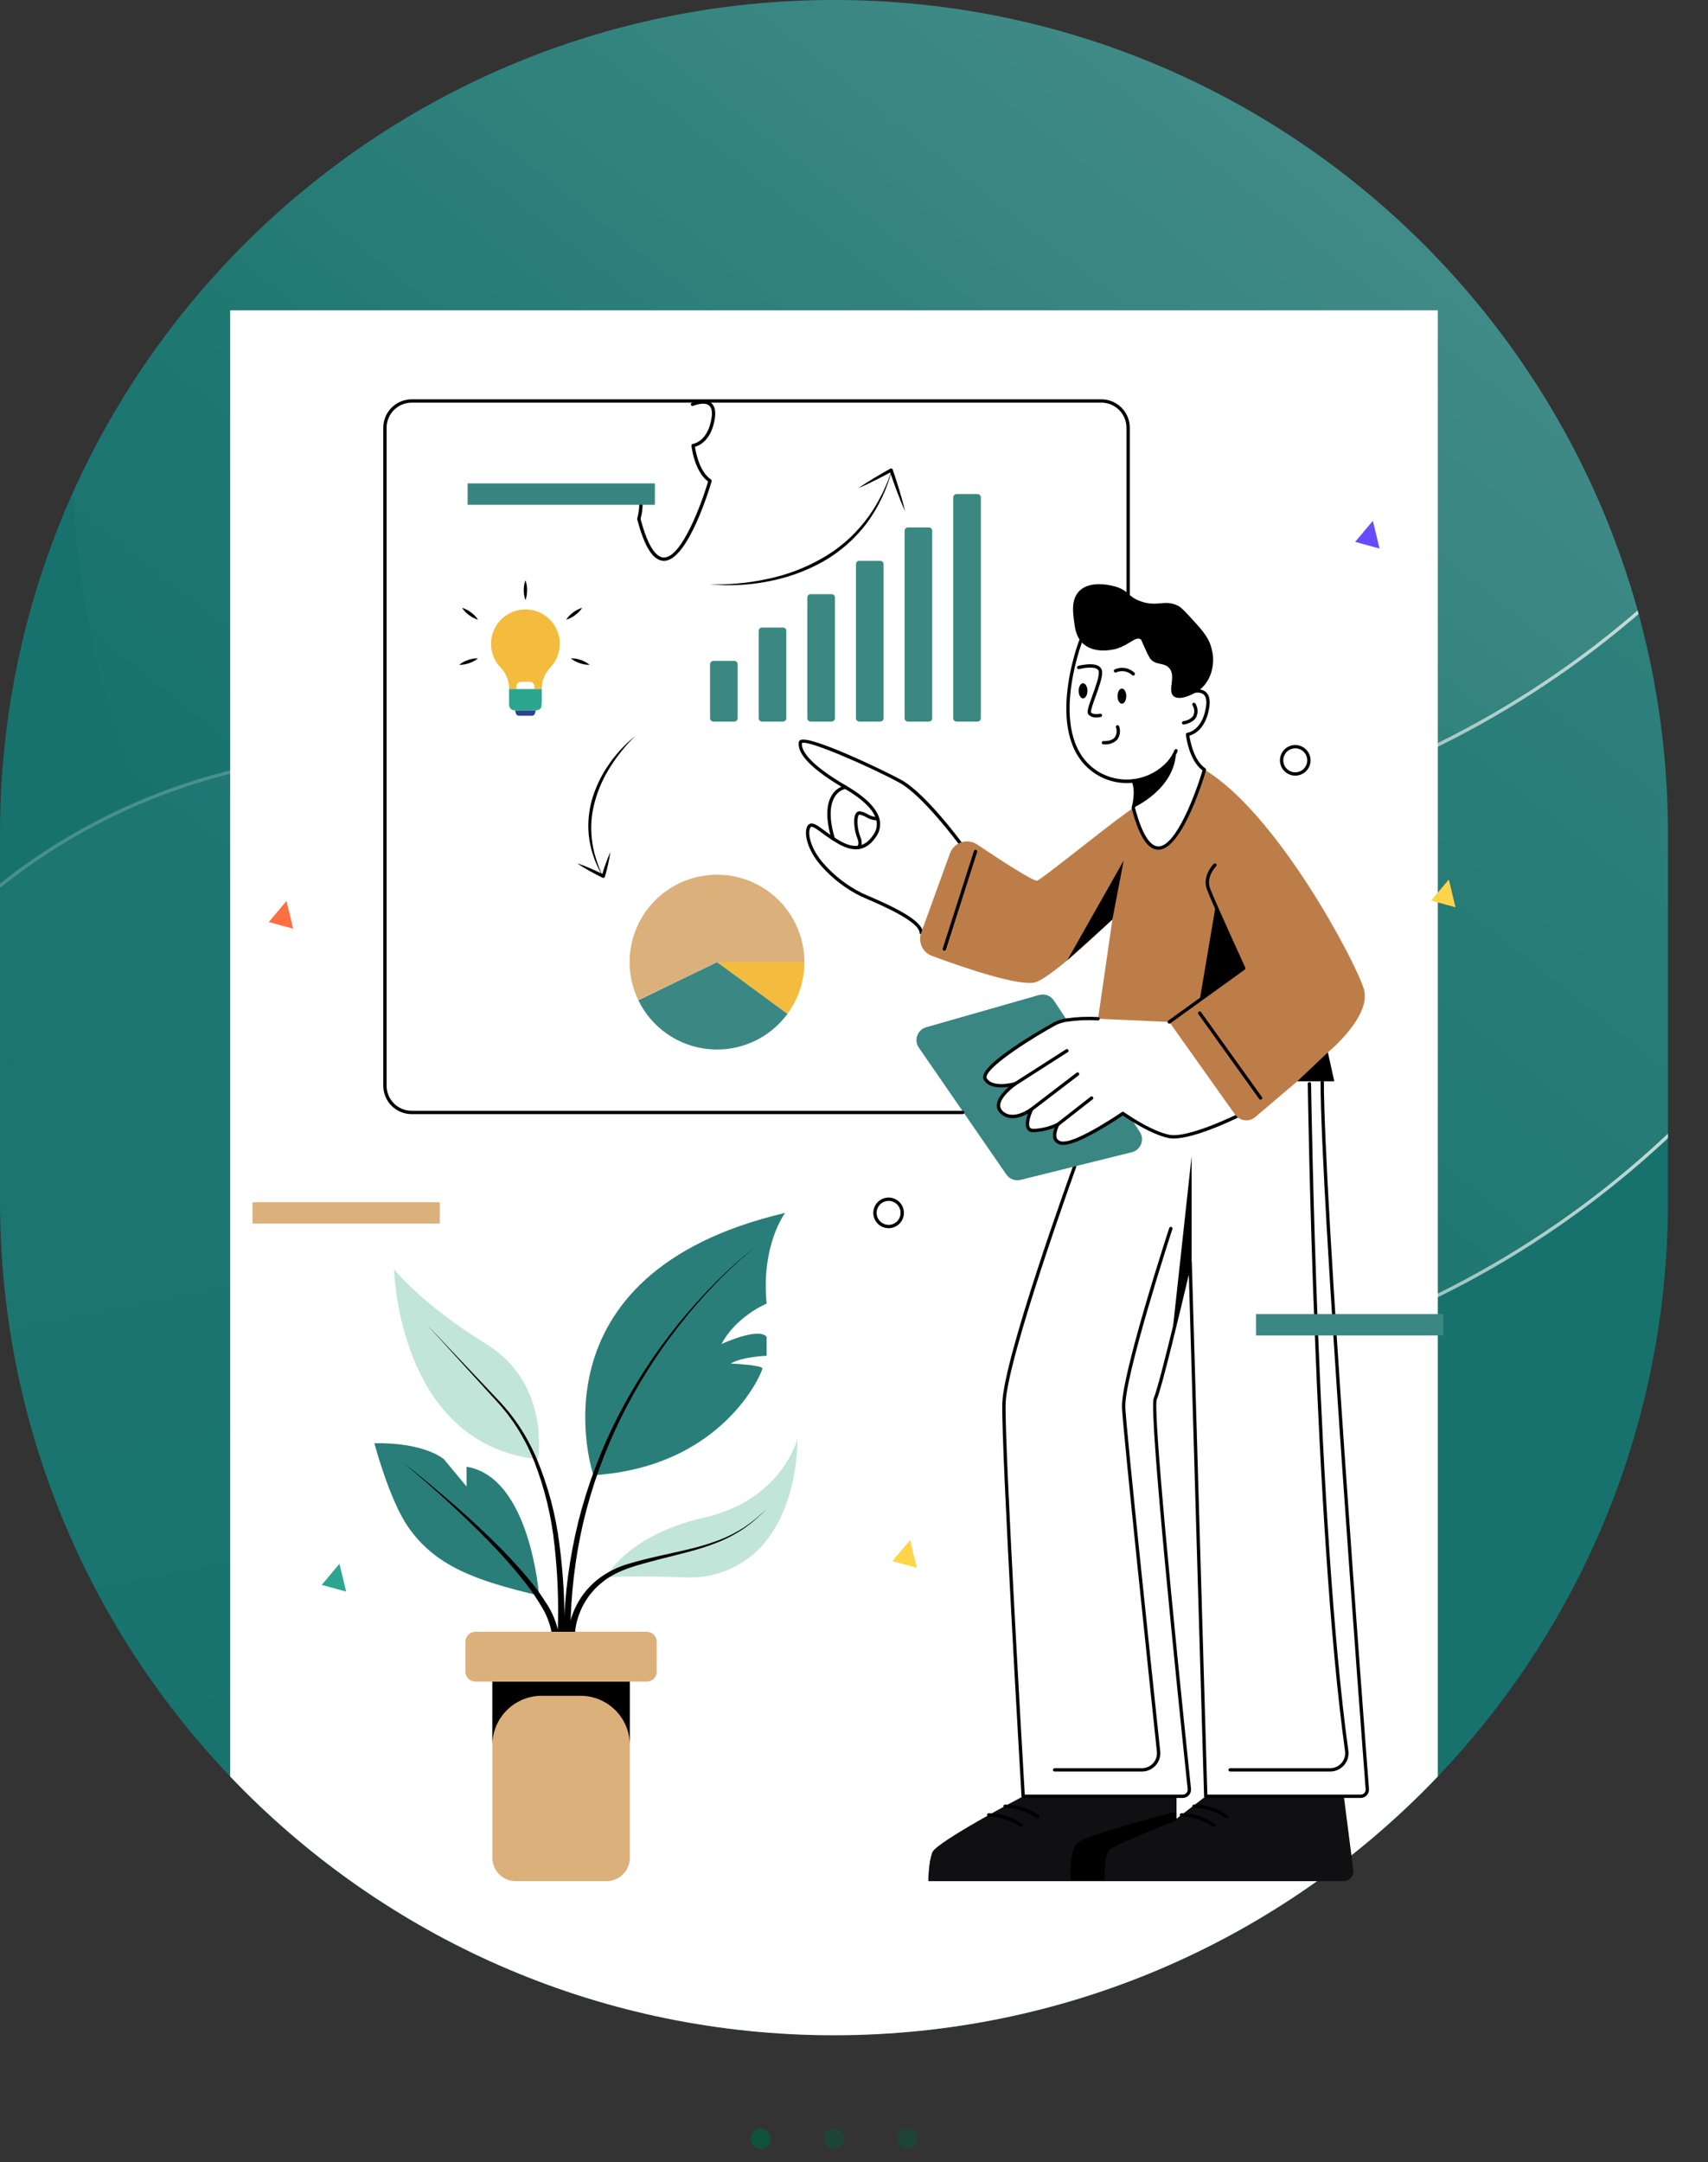 <svg width="512" height="648" viewBox="0 0 512 648" fill="none" xmlns="http://www.w3.org/2000/svg">
<rect x="0" y="0" width="512" height="648" fill="#333333" stroke="none"/>
<g clip-path="url(#clip0_106_2568)">
<path d="M0 250C0 111.929 111.929 0 250 0C388.071 0 500 111.929 500 250V360C500 498.071 388.071 610 250 610C111.929 610 0 498.071 0 360V250Z" fill="#17726D"/>
<circle cx="305.5" cy="133.498" r="284" transform="rotate(-90 305.5 133.498)" fill="url(#paint0_linear_106_2568)" stroke="url(#paint1_linear_106_2568)"/>
<circle cx="305.5" cy="-31.5" r="284" transform="rotate(-90 305.5 -31.5)" fill="url(#paint2_linear_106_2568)" stroke="url(#paint3_linear_106_2568)"/>
<circle opacity="0.2" cx="112.868" cy="407.207" r="181.201" transform="rotate(-143.902 112.868 407.207)" fill="url(#paint4_linear_106_2568)" stroke="white"/>
<rect x="69" y="93" width="362" height="517" fill="white"/>
<path d="M199.027 168.096H198.982C195.809 168.054 193.211 164.009 191.039 155.726C191.028 155.685 191.023 155.642 191.022 155.6C190.992 155.525 190.993 155.441 191.023 155.366C191.037 155.321 192.373 150.786 191.043 147.656C190.991 147.534 190.99 147.396 191.04 147.273C191.089 147.15 191.185 147.052 191.307 147C191.429 146.948 191.567 146.946 191.69 146.996C191.813 147.045 191.911 147.142 191.963 147.264C193.318 150.454 192.246 154.707 192.019 155.523C194.002 163.06 196.414 167.062 198.995 167.096H199.029C204.369 167.096 210.285 150.99 212.262 144.323C208.12 141.243 207.308 133.9 207.275 133.582C207.262 133.451 207.3 133.32 207.383 133.217C207.465 133.114 207.585 133.048 207.715 133.033C207.893 133.011 212.168 132.388 213.288 125.322C213.588 123.416 213.327 122.129 212.511 121.496C210.953 120.291 207.802 121.635 207.771 121.648C207.651 121.696 207.515 121.696 207.395 121.647C207.274 121.597 207.178 121.503 207.126 121.383C207.074 121.263 207.071 121.128 207.117 121.007C207.163 120.885 207.255 120.786 207.373 120.731C207.523 120.665 211.097 119.138 213.121 120.704C214.249 121.577 214.637 123.183 214.276 125.477C213.247 131.967 209.664 133.552 208.329 133.921C208.576 135.575 209.676 141.408 213.119 143.704C213.208 143.763 213.275 143.848 213.312 143.948C213.348 144.048 213.352 144.157 213.322 144.259C213.039 145.234 206.322 168.096 199.027 168.096Z" fill="black"/>
</g>
<circle cx="228" cy="641" r="3" fill="#0E523D"/>
<circle opacity="0.6" cx="250" cy="641" r="3" fill="#0E523D"/>
<circle opacity="0.6" cx="272" cy="641" r="3" fill="#0E523D"/>
<path d="M306.717 538.376C306.717 538.376 280.677 552.056 279.477 555.176C278.277 558.296 278.277 563.816 278.277 563.816H402.717C403.513 563.816 404.276 563.5 404.838 562.937C405.401 562.375 405.717 561.612 405.717 560.816L402.837 538.376H361.437L352.677 545.096V538.376H306.717Z" fill="#100F11"/>
<path d="M407.878 538.876H361.437C361.307 538.876 361.182 538.825 361.089 538.735C360.995 538.644 360.941 538.521 360.937 538.391L356.369 382.019C354.117 391.575 348.249 416.173 346.772 419.423C345.55 422.164 351.529 483.998 357.021 536.117C357.058 536.465 357.021 536.818 356.913 537.151C356.804 537.484 356.627 537.791 356.392 538.051C356.158 538.311 355.871 538.519 355.551 538.661C355.231 538.803 354.884 538.877 354.534 538.876H306.717C306.589 538.876 306.467 538.828 306.374 538.74C306.281 538.653 306.225 538.533 306.217 538.406C306.157 537.365 300.101 434.187 300.457 420.643C300.815 407.038 320.83 351.77 321.682 349.423C321.704 349.361 321.739 349.305 321.783 349.256C321.828 349.208 321.881 349.169 321.941 349.141C322 349.113 322.065 349.097 322.13 349.094C322.196 349.091 322.261 349.102 322.323 349.124C322.385 349.146 322.441 349.181 322.49 349.225C322.538 349.27 322.577 349.323 322.605 349.383C322.633 349.442 322.649 349.507 322.652 349.572C322.655 349.638 322.644 349.703 322.622 349.765C322.414 350.338 301.811 407.226 301.457 420.669C301.114 433.702 306.741 530.239 307.189 537.876H354.534C354.744 537.876 354.952 537.832 355.144 537.747C355.336 537.662 355.508 537.537 355.648 537.381C355.789 537.225 355.895 537.042 355.961 536.842C356.026 536.642 356.048 536.431 356.026 536.222C353.226 509.641 344.215 422.632 345.862 419.009C347.621 415.139 356.184 378.433 356.27 378.063C356.297 377.944 356.367 377.84 356.466 377.769C356.565 377.698 356.686 377.666 356.807 377.678C356.928 377.69 357.041 377.746 357.123 377.835C357.206 377.924 357.254 378.04 357.257 378.162L361.922 537.876H407.878C408.085 537.877 408.291 537.835 408.481 537.753C408.671 537.67 408.841 537.548 408.982 537.396C409.122 537.246 409.23 537.068 409.297 536.874C409.365 536.68 409.391 536.474 409.374 536.269C407.991 518.159 395.857 358.342 395.857 324.056C395.857 323.923 395.91 323.796 396.003 323.702C396.097 323.609 396.224 323.556 396.357 323.556C396.49 323.556 396.617 323.609 396.711 323.702C396.804 323.796 396.857 323.923 396.857 324.056C396.857 358.306 408.987 518.086 410.371 536.193C410.397 536.536 410.352 536.881 410.238 537.205C410.124 537.53 409.945 537.827 409.711 538.079C409.477 538.331 409.193 538.532 408.878 538.669C408.562 538.806 408.222 538.877 407.878 538.876Z" fill="black"/>
<path d="M339.3 345.332L305.923 353.628C305.134 353.824 304.303 353.775 303.542 353.488C302.782 353.2 302.127 352.687 301.665 352.018L275.441 314.003C275.08 313.48 274.849 312.879 274.767 312.249C274.684 311.62 274.753 310.979 274.968 310.381C275.182 309.783 275.535 309.245 275.999 308.811C276.463 308.377 277.023 308.06 277.634 307.885L311.466 298.219C312.282 297.986 313.151 298.018 313.947 298.311C314.743 298.605 315.426 299.143 315.896 299.85L319.796 305.716C318.565 305.888 317.37 306.256 316.256 306.806C312.476 308.876 293.216 320.036 295.376 323.456C297.466 326.756 303.916 324.946 304.356 324.816C303.916 325.126 296.836 330.126 300.236 333.356C303.746 336.686 309.236 332.456 309.236 332.456C309.236 332.456 306.086 338.846 309.776 338.846C312.298 338.741 314.773 338.132 317.056 337.056C316.916 337.336 314.216 342.626 318.866 342.626C323.636 342.626 336.596 333.716 336.596 333.716C336.596 333.716 337.606 334.446 339.176 335.416L341.686 339.266C342.034 339.8 342.25 340.41 342.314 341.045C342.379 341.68 342.291 342.321 342.057 342.914C341.824 343.508 341.452 344.037 340.972 344.458C340.492 344.878 339.919 345.178 339.3 345.332Z" fill="#398682"/>
<path d="M318.867 343.126C318.33 343.186 317.786 343.103 317.292 342.884C316.797 342.665 316.37 342.319 316.053 341.881C315.043 340.244 316.219 337.611 316.604 336.843C316.663 336.723 316.767 336.632 316.894 336.589C317.02 336.546 317.158 336.555 317.278 336.614C317.337 336.643 317.389 336.683 317.432 336.732C317.475 336.781 317.508 336.838 317.529 336.899C317.55 336.961 317.559 337.027 317.555 337.092C317.55 337.157 317.533 337.221 317.504 337.279C316.857 338.571 316.316 340.404 316.904 341.355C317.137 341.642 317.44 341.863 317.784 341.998C318.128 342.133 318.501 342.177 318.867 342.126C323.427 342.126 336.185 333.393 336.313 333.304C336.398 333.246 336.499 333.215 336.603 333.216C336.706 333.218 336.806 333.251 336.89 333.311C336.9 333.318 337.906 334.043 339.44 334.991C342.003 336.607 346.857 339.421 350.609 340.125C356.139 341.158 370.333 334.218 370.476 334.147C370.595 334.089 370.732 334.08 370.858 334.123C370.984 334.165 371.087 334.256 371.145 334.376C371.204 334.495 371.213 334.632 371.17 334.758C371.127 334.883 371.036 334.987 370.917 335.045C370.323 335.337 356.283 342.212 350.424 341.107C346.51 340.373 341.53 337.491 338.91 335.839C338.124 335.355 337.351 334.85 336.592 334.325C334.599 335.675 323.392 343.126 318.867 343.126ZM276.147 280.028C276.019 280.028 275.895 279.979 275.803 279.89C275.71 279.802 275.654 279.681 275.648 279.553C275.478 276.137 264.046 271.221 259.742 269.371C259.076 269.084 258.512 268.841 258.092 268.652C253.587 266.427 249.557 263.349 246.224 259.589C242.109 254.976 240.837 249.782 242.018 247.617C242.11 247.425 242.244 247.255 242.409 247.121C242.575 246.986 242.768 246.89 242.975 246.839C243.979 246.619 245.201 247.519 247.06 248.882C248.65 250.093 250.319 251.195 252.058 252.181C256.291 254.505 259.398 253.861 261.839 250.154C262.278 249.532 262.581 248.825 262.728 248.078C262.875 247.33 262.862 246.561 262.691 245.819C261.991 242.824 258.791 239.644 253.184 236.368C243.571 230.751 238.948 226.082 239.441 222.488C239.461 222.34 239.518 222.199 239.607 222.079C239.695 221.958 239.813 221.862 239.948 221.798C242.869 220.316 264.752 230.807 270.056 233.686C277.27 237.603 287.718 251.724 288.16 252.323C288.239 252.43 288.272 252.564 288.252 252.695C288.232 252.826 288.16 252.944 288.053 253.023C287.947 253.101 287.813 253.134 287.682 253.114C287.55 253.094 287.433 253.023 287.354 252.916C287.248 252.771 276.597 238.376 269.578 234.564C260.491 229.631 241.946 221.613 240.391 222.695C240.134 224.792 242.192 228.788 253.689 235.505C259.542 238.925 262.899 242.318 263.665 245.591C263.87 246.465 263.887 247.372 263.717 248.253C263.546 249.135 263.191 249.97 262.675 250.704C259.927 254.878 256.297 255.647 251.576 253.058C249.799 252.051 248.093 250.925 246.468 249.688C245.008 248.617 243.741 247.692 243.192 247.816C243.147 247.826 243.028 247.852 242.895 248.096C242.007 249.724 242.929 254.393 246.97 258.923C250.208 262.58 254.124 265.574 258.502 267.74C258.919 267.928 259.477 268.168 260.137 268.452C268.607 272.094 276.47 275.954 276.647 279.502C276.65 279.568 276.641 279.633 276.619 279.695C276.597 279.757 276.563 279.814 276.519 279.863C276.475 279.911 276.421 279.951 276.362 279.979C276.303 280.007 276.239 280.024 276.173 280.027L276.147 280.028Z" fill="black"/>
<path d="M288.595 333.923H123.396C121.142 333.92 118.982 333.024 117.389 331.431C115.795 329.837 114.899 327.677 114.896 325.423V128.184C114.899 125.93 115.795 123.77 117.389 122.177C118.982 120.583 121.142 119.687 123.396 119.684H330.174C332.428 119.687 334.588 120.583 336.181 122.177C337.775 123.77 338.671 125.93 338.674 128.184V185.724C338.674 185.857 338.621 185.984 338.528 186.078C338.434 186.171 338.307 186.224 338.174 186.224C338.041 186.224 337.914 186.171 337.82 186.078C337.727 185.984 337.674 185.857 337.674 185.724V128.184C337.672 126.196 336.881 124.289 335.475 122.883C334.069 121.477 332.162 120.686 330.174 120.684H123.396C121.408 120.686 119.501 121.477 118.095 122.883C116.689 124.289 115.898 126.196 115.896 128.184V325.423C115.898 327.412 116.689 329.318 118.095 330.724C119.501 332.13 121.408 332.921 123.396 332.923H288.595C288.728 332.923 288.855 332.976 288.949 333.069C289.042 333.163 289.095 333.29 289.095 333.423C289.095 333.556 289.042 333.683 288.949 333.777C288.855 333.87 288.728 333.923 288.595 333.923Z" fill="black"/>
<path d="M398.037 315.42L399.957 324.06H388.917L376.277 334.81C375.839 335.181 375.328 335.457 374.778 335.621C374.228 335.785 373.65 335.832 373.08 335.761C372.51 335.689 371.962 335.5 371.469 335.206C370.976 334.911 370.55 334.518 370.217 334.05L350.517 306.3L329.157 305.34L333.457 275.58C333.457 275.58 316.617 291.96 310.677 294.3C306.257 296.04 288.287 289.81 279.377 286.5C278.027 286 276.93 284.987 276.325 283.681C275.72 282.375 275.656 280.883 276.147 279.53L284.767 255.77C285.05 254.992 285.506 254.288 286.102 253.713C286.697 253.137 287.416 252.705 288.203 252.448C288.991 252.192 289.826 252.118 290.646 252.233C291.467 252.348 292.25 252.648 292.937 253.11C299.607 257.591 309.797 264.26 310.917 263.94C312.467 263.49 335.547 244.63 339.737 242.19C348.277 274.75 361.057 230.71 361.057 230.71C382.697 243.55 406.437 288.3 408.837 296.46C411.237 304.62 398.037 315.42 398.037 315.42Z" fill="#BD7D49"/>
<path d="M321.924 185.883C322.213 188.223 322.562 191.051 324.77 192.999C328.437 196.233 334.383 194.527 334.733 194.422C338.434 193.305 340.432 190.676 341.849 191.576C342.235 191.821 342.181 192.076 343.272 194.422C343.682 195.401 344.158 196.352 344.695 197.268C346.333 199.531 348.751 198.443 350.388 200.115C352.755 202.532 349.824 206.973 351.811 208.655C353.464 210.052 357.145 208.38 358.927 207.231C363.024 204.589 364.501 199.001 363.197 194.422C362.86 193.241 362.494 191.246 358.927 187.306C355.805 183.856 354.224 182.121 353.234 181.613C349.086 179.483 347.024 182.078 341.849 180.19C338.066 178.81 338.462 177.166 334.733 175.92C334.38 175.803 326.887 173.405 323.347 177.344C321.169 179.767 321.61 183.342 321.924 185.883Z" fill="black"/>
<path d="M337.74 234.698C334.554 234.702 331.43 233.816 328.72 232.139C312.105 221.85 323.374 192.255 323.49 191.957C323.512 191.893 323.546 191.834 323.591 191.783C323.636 191.733 323.691 191.692 323.752 191.663C323.813 191.635 323.88 191.619 323.947 191.616C324.015 191.614 324.082 191.626 324.145 191.65C324.208 191.675 324.266 191.712 324.314 191.759C324.362 191.806 324.401 191.863 324.426 191.926C324.452 191.988 324.465 192.055 324.464 192.123C324.463 192.19 324.449 192.257 324.421 192.319C324.309 192.609 313.337 221.437 329.246 231.289C332.291 233.119 335.845 233.917 339.38 233.563C342.914 233.21 346.24 231.723 348.861 229.326C350.245 228.084 351.338 226.55 352.059 224.836C352.081 224.772 352.116 224.714 352.162 224.664C352.207 224.614 352.262 224.574 352.324 224.546C352.385 224.518 352.452 224.502 352.519 224.501C352.587 224.499 352.654 224.511 352.716 224.536C352.779 224.561 352.836 224.599 352.884 224.646C352.932 224.694 352.97 224.751 352.995 224.813C353.02 224.876 353.033 224.943 353.031 225.01C353.03 225.078 353.015 225.144 352.987 225.206C352.212 227.058 351.035 228.714 349.543 230.057C346.338 233.042 342.12 234.7 337.74 234.698Z" fill="black"/>
<path d="M347.242 254.687H347.197C344.024 254.645 341.426 250.6 339.254 242.317C339.243 242.276 339.237 242.234 339.237 242.191C339.207 242.116 339.207 242.032 339.238 241.957C339.252 241.912 340.588 237.377 339.258 234.247C339.206 234.125 339.204 233.987 339.254 233.864C339.303 233.741 339.4 233.643 339.522 233.591C339.644 233.539 339.781 233.538 339.904 233.587C340.027 233.637 340.126 233.733 340.178 233.855C341.533 237.045 340.461 241.298 340.234 242.114C342.217 249.651 344.629 253.653 347.21 253.687H347.244C352.584 253.687 358.5 237.581 360.477 230.914C356.335 227.834 355.523 220.491 355.49 220.173C355.476 220.042 355.514 219.911 355.597 219.808C355.679 219.705 355.799 219.639 355.93 219.624C356.108 219.602 360.383 218.979 361.503 211.913C361.803 210.007 361.542 208.72 360.726 208.087C359.168 206.882 356.017 208.226 355.986 208.239C355.865 208.288 355.73 208.287 355.609 208.238C355.489 208.188 355.392 208.094 355.34 207.974C355.288 207.855 355.285 207.72 355.331 207.598C355.378 207.476 355.47 207.377 355.588 207.322C355.738 207.256 359.312 205.729 361.336 207.295C362.464 208.168 362.852 209.774 362.491 212.068C361.462 218.558 357.879 220.143 356.544 220.512C356.791 222.166 357.891 227.999 361.334 230.295C361.422 230.354 361.49 230.44 361.526 230.539C361.563 230.639 361.566 230.748 361.537 230.85C361.254 231.825 354.537 254.687 347.242 254.687Z" fill="black"/>
<path d="M339.714 234.054C341.137 237.394 339.714 242.099 339.714 242.099C339.714 242.099 352.523 236.435 352.523 225.021C351.774 226.803 350.64 228.398 349.202 229.691C346.591 232.11 343.28 233.636 339.746 234.051M328.656 215.02C328.194 215.072 327.726 215.009 327.295 214.835C326.863 214.661 326.482 214.382 326.186 214.024C325.744 213.3 326.331 211.588 327.493 208.371C328.437 205.762 329.505 202.806 329.382 201.382C329.374 201.215 329.327 201.052 329.244 200.907C329.162 200.762 329.046 200.638 328.907 200.545C327.686 199.686 324.572 200.251 323.475 200.542C323.347 200.576 323.21 200.558 323.095 200.491C322.981 200.424 322.897 200.315 322.863 200.186C322.829 200.058 322.848 199.922 322.914 199.807C322.981 199.692 323.091 199.609 323.219 199.575C323.669 199.456 327.661 198.448 329.482 199.726C329.74 199.904 329.954 200.137 330.109 200.409C330.264 200.68 330.356 200.984 330.378 201.296C330.521 202.938 329.46 205.873 328.434 208.711C327.774 210.536 326.871 213.035 327.048 213.518C327.433 214.146 329.065 214.057 329.794 213.914C329.921 213.894 330.052 213.924 330.158 213.998C330.264 214.072 330.337 214.184 330.362 214.31C330.387 214.437 330.363 214.569 330.293 214.677C330.223 214.786 330.114 214.864 329.989 214.894C329.549 214.977 329.103 215.019 328.656 215.02ZM339.713 202.48C339.595 202.48 339.48 202.437 339.391 202.36C338.764 201.762 337.974 201.364 337.121 201.215C336.267 201.066 335.389 201.174 334.597 201.524C334.48 201.581 334.346 201.591 334.223 201.551C334.1 201.511 333.997 201.424 333.936 201.31C333.875 201.196 333.861 201.062 333.896 200.937C333.932 200.813 334.015 200.707 334.127 200.642C335.095 200.195 336.175 200.047 337.228 200.217C338.281 200.388 339.259 200.868 340.037 201.598C340.115 201.664 340.171 201.753 340.197 201.852C340.223 201.951 340.218 202.056 340.182 202.152C340.147 202.248 340.083 202.331 339.999 202.389C339.915 202.448 339.815 202.479 339.713 202.479V202.48ZM331.168 223.116C330.918 223.116 330.756 223.102 330.73 223.1C330.598 223.088 330.476 223.024 330.391 222.922C330.306 222.82 330.266 222.688 330.278 222.556C330.29 222.424 330.354 222.302 330.456 222.217C330.558 222.133 330.69 222.092 330.822 222.104C330.843 222.105 333.072 222.29 334.129 221.063C334.437 220.619 334.633 220.106 334.701 219.57C334.769 219.033 334.706 218.488 334.518 217.981C334.5 217.916 334.495 217.849 334.504 217.783C334.512 217.716 334.534 217.652 334.568 217.594C334.602 217.537 334.647 217.486 334.701 217.446C334.755 217.406 334.816 217.377 334.881 217.361C334.946 217.346 335.014 217.343 335.08 217.354C335.146 217.364 335.209 217.388 335.266 217.424C335.323 217.46 335.372 217.506 335.41 217.561C335.448 217.616 335.475 217.678 335.489 217.744C335.722 218.405 335.789 219.114 335.683 219.807C335.578 220.5 335.303 221.157 334.884 221.719C334.393 222.193 333.809 222.562 333.17 222.802C332.531 223.042 331.85 223.149 331.168 223.116ZM354.796 217.148C354.669 217.148 354.546 217.1 354.454 217.012C354.361 216.925 354.305 216.806 354.297 216.68C354.289 216.553 354.33 216.428 354.411 216.33C354.491 216.232 354.607 216.168 354.733 216.152C354.755 216.149 356.972 215.849 357.738 214.422C357.943 213.922 358.024 213.379 357.974 212.84C357.924 212.302 357.745 211.783 357.452 211.329C357.398 211.211 357.392 211.076 357.436 210.954C357.48 210.831 357.57 210.731 357.686 210.673C357.803 210.616 357.937 210.606 358.061 210.646C358.185 210.686 358.288 210.773 358.349 210.888C358.719 211.483 358.937 212.161 358.984 212.861C359.03 213.56 358.904 214.261 358.616 214.9C357.603 216.78 354.97 217.13 354.859 217.145C354.838 217.147 354.817 217.148 354.796 217.148Z" fill="black"/>
<path d="M336.308 210.906C337.033 210.906 337.62 209.891 337.62 208.64C337.62 207.389 337.033 206.374 336.308 206.374C335.584 206.374 334.996 207.389 334.996 208.64C334.996 209.891 335.584 210.906 336.308 210.906Z" fill="black"/>
<path d="M324.66 209.319C325.385 209.319 325.972 208.304 325.972 207.053C325.972 205.802 325.385 204.787 324.66 204.787C323.936 204.787 323.348 205.802 323.348 207.053C323.348 208.304 323.936 209.319 324.66 209.319Z" fill="black"/>
<path d="M350.517 306.796C350.411 306.796 350.308 306.763 350.222 306.701C350.136 306.638 350.073 306.551 350.04 306.45C350.007 306.349 350.008 306.241 350.041 306.14C350.074 306.039 350.138 305.952 350.224 305.89L372.211 290.05C370.915 287.217 363.147 270.2 361.809 266.632C360.273 262.538 363.697 259.049 363.843 258.902C363.889 258.856 363.944 258.819 364.005 258.793C364.066 258.768 364.131 258.755 364.196 258.755C364.262 258.755 364.327 258.768 364.388 258.793C364.449 258.818 364.504 258.855 364.55 258.902C364.597 258.948 364.634 259.003 364.659 259.064C364.684 259.124 364.697 259.189 364.697 259.255C364.697 259.321 364.684 259.386 364.659 259.447C364.634 259.507 364.597 259.563 364.551 259.609C364.519 259.64 361.438 262.795 362.745 266.28C364.162 270.06 373.2 289.81 373.291 290.008C373.339 290.113 373.349 290.232 373.32 290.344C373.29 290.456 373.223 290.554 373.129 290.622L350.809 306.702C350.724 306.763 350.622 306.796 350.517 306.796ZM388.917 324.056L398.037 315.416L399.957 324.056H388.917ZM377.877 329.596C377.798 329.596 377.719 329.577 377.649 329.541C377.578 329.505 377.517 329.452 377.471 329.388L359.231 303.948C359.19 303.895 359.161 303.834 359.144 303.769C359.128 303.705 359.124 303.637 359.134 303.571C359.144 303.505 359.167 303.442 359.202 303.385C359.237 303.328 359.283 303.278 359.337 303.239C359.391 303.2 359.453 303.172 359.518 303.158C359.583 303.143 359.651 303.141 359.717 303.153C359.782 303.165 359.845 303.19 359.901 303.226C359.957 303.262 360.005 303.31 360.043 303.365L378.283 328.805C378.336 328.88 378.368 328.968 378.375 329.059C378.382 329.151 378.363 329.243 378.321 329.324C378.279 329.406 378.215 329.475 378.137 329.523C378.059 329.57 377.969 329.596 377.877 329.596ZM283.077 284.956C283.025 284.956 282.973 284.948 282.924 284.932C282.798 284.891 282.693 284.803 282.632 284.685C282.572 284.567 282.561 284.43 282.601 284.304L291.961 255.024C292.004 254.901 292.093 254.8 292.21 254.741C292.327 254.683 292.461 254.673 292.585 254.713C292.71 254.752 292.813 254.839 292.874 254.954C292.936 255.069 292.949 255.204 292.913 255.329L283.553 284.609C283.52 284.71 283.457 284.798 283.371 284.86C283.286 284.922 283.183 284.956 283.077 284.956ZM333.457 275.581L336.837 257.936L319.912 287.837L333.457 275.581Z" fill="black"/>
<path d="M364.407 271.498L359.637 299.726L372.837 290.216L364.407 271.498ZM249.764 251.887C249.656 251.887 249.551 251.853 249.465 251.788C249.378 251.724 249.315 251.633 249.284 251.53C247.517 245.588 247.566 241.11 249.431 238.22C249.862 237.511 250.433 236.899 251.111 236.42C251.788 235.942 252.557 235.608 253.369 235.44C253.501 235.422 253.634 235.457 253.74 235.537C253.845 235.617 253.915 235.736 253.933 235.867C253.951 235.998 253.917 236.132 253.836 236.237C253.756 236.343 253.638 236.413 253.506 236.431C252.832 236.581 252.196 236.867 251.637 237.272C251.078 237.677 250.608 238.192 250.256 238.786C248.596 241.385 248.591 245.693 250.243 251.245C250.265 251.32 250.27 251.398 250.256 251.475C250.242 251.552 250.211 251.624 250.164 251.686C250.118 251.749 250.057 251.799 249.987 251.834C249.918 251.869 249.841 251.887 249.763 251.887H249.764ZM257.383 254.469C257.283 254.469 257.185 254.439 257.102 254.383C257.02 254.327 256.956 254.247 256.919 254.154C256.881 254.061 256.873 253.959 256.895 253.862C256.916 253.764 256.966 253.675 257.039 253.606C257.083 253.561 257.715 252.854 256.924 251.029C256.167 249.279 255.545 245.06 256.656 243.654C256.797 243.463 256.989 243.316 257.21 243.23C257.431 243.145 257.672 243.123 257.905 243.169C258.674 243.337 259.411 243.623 260.092 244.017C260.986 244.587 262.024 244.892 263.084 244.896C263.216 244.895 263.344 244.945 263.439 245.036C263.535 245.126 263.592 245.251 263.597 245.383C263.599 245.449 263.588 245.514 263.564 245.575C263.541 245.637 263.505 245.693 263.46 245.74C263.415 245.788 263.361 245.826 263.301 245.853C263.24 245.88 263.176 245.894 263.11 245.896C261.883 245.885 260.682 245.543 259.633 244.906C259.041 244.56 258.399 244.306 257.73 244.154C257.675 244.14 257.617 244.144 257.565 244.166C257.513 244.188 257.469 244.226 257.44 244.274C256.722 245.184 257.066 248.841 257.842 250.632C258.949 253.187 257.77 254.294 257.719 254.34C257.627 254.423 257.507 254.469 257.383 254.469ZM309.777 339.346C309.403 339.377 309.027 339.306 308.689 339.141C308.351 338.977 308.064 338.724 307.857 338.41C307.117 337.22 307.632 335.17 308.148 333.752C306.19 334.852 302.573 336.262 299.893 333.719C299.524 333.394 299.236 332.987 299.051 332.531C298.865 332.075 298.789 331.583 298.826 331.092C299.044 328.092 303.232 324.997 304.069 324.407C304.178 324.331 304.312 324.3 304.443 324.323C304.573 324.346 304.69 324.42 304.766 324.528C304.842 324.636 304.873 324.771 304.85 324.902C304.827 325.032 304.754 325.149 304.645 325.225C304.171 325.559 300.013 328.561 299.823 331.165C299.798 331.508 299.853 331.852 299.984 332.17C300.116 332.487 300.32 332.77 300.581 332.994C303.735 335.986 308.879 332.1 308.932 332.06C309.022 331.991 309.132 331.954 309.245 331.956C309.358 331.957 309.467 331.997 309.554 332.069C309.642 332.14 309.703 332.239 309.726 332.35C309.75 332.46 309.736 332.576 309.686 332.677C308.965 334.141 308.062 336.848 308.706 337.882C308.777 337.997 308.995 338.346 309.776 338.346C312.212 338.246 314.603 337.659 316.809 336.62V336.621C316.905 336.566 317.016 336.543 317.125 336.557C317.235 336.57 317.337 336.62 317.416 336.697C317.463 336.743 317.5 336.797 317.525 336.857C317.551 336.917 317.564 336.982 317.565 337.047C317.565 337.112 317.552 337.177 317.528 337.238C317.503 337.298 317.466 337.353 317.42 337.399L317.41 337.409C317.368 337.451 317.318 337.486 317.264 337.511C314.917 338.618 312.371 339.242 309.777 339.346Z" fill="black"/>
<path d="M300.147 325.92C298.177 325.92 296.051 325.455 294.955 323.724C294.828 323.514 294.747 323.279 294.717 323.036C294.687 322.792 294.709 322.545 294.781 322.31C296.068 317.34 315.817 306.477 316.017 306.368C317.179 305.789 318.427 305.402 319.713 305.223C322.851 304.777 326.025 304.648 329.189 304.837C329.255 304.841 329.319 304.858 329.378 304.887C329.437 304.916 329.489 304.957 329.533 305.006C329.576 305.056 329.609 305.113 329.631 305.175C329.652 305.238 329.66 305.303 329.656 305.369C329.645 305.501 329.584 305.623 329.484 305.71C329.385 305.797 329.256 305.842 329.124 305.835C326.039 305.657 322.943 305.782 319.882 306.209C318.706 306.37 317.563 306.72 316.498 307.245C310.117 310.738 296.651 319.078 295.75 322.561C295.714 322.663 295.7 322.772 295.708 322.88C295.717 322.989 295.748 323.094 295.8 323.189C297.653 326.117 303.717 324.478 304.187 324.345C304.263 324.315 304.345 324.304 304.426 324.313C304.507 324.322 304.584 324.35 304.652 324.396C304.72 324.441 304.776 324.502 304.815 324.573C304.854 324.645 304.875 324.725 304.877 324.806C304.877 324.902 304.85 324.996 304.798 325.077C304.746 325.158 304.672 325.222 304.584 325.262C304.557 325.276 304.528 325.287 304.499 325.295C303.081 325.691 301.619 325.901 300.147 325.92Z" fill="black"/>
<path d="M304.377 325.306C304.269 325.306 304.164 325.271 304.078 325.206C303.992 325.141 303.929 325.05 303.899 324.947C303.868 324.843 303.872 324.733 303.91 324.632C303.947 324.531 304.017 324.445 304.107 324.386L319.527 314.516C319.582 314.476 319.645 314.448 319.711 314.434C319.777 314.419 319.846 314.418 319.913 314.43C319.979 314.443 320.043 314.469 320.099 314.507C320.155 314.545 320.203 314.594 320.24 314.651C320.277 314.708 320.301 314.772 320.313 314.839C320.324 314.906 320.321 314.975 320.305 315.041C320.289 315.107 320.259 315.169 320.218 315.223C320.178 315.277 320.126 315.322 320.067 315.356L304.647 325.227C304.567 325.279 304.473 325.307 304.377 325.307V325.306ZM309.237 332.956C309.133 332.956 309.031 332.923 308.946 332.862C308.861 332.801 308.797 332.715 308.764 332.616C308.73 332.517 308.728 332.41 308.759 332.31C308.789 332.21 308.85 332.123 308.933 332.059L322.733 321.499C322.839 321.424 322.97 321.392 323.098 321.412C323.226 321.431 323.342 321.499 323.421 321.602C323.499 321.706 323.535 321.835 323.52 321.964C323.505 322.093 323.441 322.211 323.34 322.293L309.54 332.853C309.453 332.92 309.347 332.956 309.237 332.956ZM317.067 337.546C316.963 337.546 316.861 337.514 316.777 337.453C316.692 337.393 316.628 337.307 316.594 337.209C316.56 337.11 316.558 337.004 316.588 336.904C316.617 336.804 316.677 336.716 316.759 336.652L326.929 328.702C326.981 328.662 327.04 328.632 327.103 328.614C327.167 328.597 327.233 328.592 327.298 328.6C327.363 328.608 327.426 328.628 327.483 328.661C327.54 328.693 327.591 328.736 327.631 328.788C327.672 328.84 327.701 328.899 327.719 328.962C327.737 329.025 327.742 329.092 327.734 329.157C327.726 329.222 327.705 329.285 327.672 329.342C327.64 329.399 327.597 329.45 327.545 329.49L317.375 337.44C317.287 337.509 317.179 337.546 317.067 337.546ZM398.739 530.956H368.757C368.625 530.956 368.497 530.903 368.404 530.81C368.31 530.716 368.257 530.589 368.257 530.456C368.257 530.323 368.31 530.196 368.404 530.102C368.497 530.009 368.625 529.956 368.757 529.956H398.739C399.381 529.957 400.016 529.821 400.601 529.556C401.186 529.29 401.707 528.903 402.129 528.42C402.552 527.936 402.866 527.368 403.05 526.753C403.234 526.138 403.284 525.49 403.197 524.854C393.938 457.815 392.035 326.135 392.017 324.813C392.016 324.747 392.028 324.682 392.053 324.621C392.077 324.56 392.113 324.504 392.159 324.457C392.204 324.41 392.259 324.373 392.319 324.347C392.38 324.321 392.444 324.307 392.51 324.306H392.517C392.649 324.306 392.775 324.358 392.868 324.45C392.962 324.542 393.015 324.668 393.017 324.799C393.035 326.121 394.937 457.739 404.187 524.717C404.294 525.495 404.233 526.286 404.008 527.038C403.783 527.79 403.4 528.486 402.883 529.077C402.367 529.668 401.73 530.142 401.015 530.466C400.3 530.791 399.524 530.958 398.739 530.957V530.956ZM357.207 377.861V346.541L350.967 403.753L357.207 377.861ZM342.319 530.956H316.137C316.005 530.956 315.877 530.903 315.784 530.81C315.69 530.716 315.637 530.589 315.637 530.456C315.637 530.323 315.69 530.196 315.784 530.102C315.877 530.009 316.005 529.956 316.137 529.956H342.319C342.95 529.957 343.573 529.825 344.149 529.569C344.725 529.314 345.241 528.939 345.663 528.471C346.086 528.003 346.404 527.451 346.599 526.851C346.794 526.252 346.86 525.618 346.794 524.991C344.444 502.794 336.746 429.771 336.337 422.002C335.858 412.894 349.894 369.887 350.492 368.061C350.511 367.997 350.543 367.937 350.585 367.886C350.628 367.834 350.68 367.791 350.739 367.76C350.798 367.729 350.863 367.711 350.93 367.705C350.996 367.699 351.064 367.707 351.127 367.728C351.191 367.749 351.249 367.782 351.3 367.826C351.35 367.87 351.391 367.923 351.421 367.983C351.45 368.044 351.467 368.109 351.471 368.176C351.474 368.242 351.465 368.309 351.442 368.372C351.296 368.817 336.867 413.026 337.336 421.95C337.743 429.694 345.439 502.696 347.789 524.885C347.87 525.651 347.789 526.426 347.551 527.159C347.313 527.892 346.923 528.567 346.407 529.14C345.891 529.712 345.261 530.17 344.556 530.483C343.852 530.796 343.09 530.957 342.319 530.956ZM320.997 563.816C320.997 563.816 320.037 554.456 323.397 552.056C326.757 549.656 352.677 542.936 352.677 542.936V545.606C352.677 545.606 334.229 552.776 332.549 554.456C330.869 556.136 331.077 563.816 331.077 563.816H320.997ZM363.956 547.636C363.845 547.636 363.737 547.599 363.649 547.531C360.887 545.551 357.578 544.477 354.179 544.456C354.113 544.46 354.047 544.451 353.984 544.428C353.922 544.406 353.865 544.371 353.817 544.325C353.768 544.28 353.73 544.225 353.703 544.165C353.677 544.104 353.663 544.038 353.663 543.972C353.659 543.84 353.708 543.711 353.798 543.615C353.889 543.518 354.014 543.461 354.146 543.457C357.782 543.448 361.327 544.599 364.264 546.742C364.346 546.806 364.406 546.894 364.436 546.994C364.465 547.094 364.463 547.2 364.429 547.299C364.395 547.397 364.331 547.483 364.247 547.543C364.162 547.604 364.06 547.636 363.956 547.636ZM367.712 545.027C367.601 545.027 367.493 544.99 367.405 544.921C364.643 542.941 361.334 541.867 357.935 541.847C357.869 541.85 357.803 541.84 357.741 541.817C357.679 541.795 357.623 541.76 357.574 541.714C357.526 541.669 357.488 541.615 357.461 541.555C357.434 541.494 357.42 541.429 357.419 541.363C357.415 541.231 357.464 541.102 357.554 541.006C357.645 540.909 357.77 540.852 357.902 540.848C361.539 540.837 365.084 541.987 368.02 544.132C368.103 544.196 368.163 544.284 368.193 544.384C368.223 544.484 368.22 544.591 368.186 544.69C368.152 544.788 368.088 544.874 368.003 544.934C367.918 544.995 367.817 545.027 367.712 545.027ZM306.172 547.636C306.061 547.636 305.953 547.599 305.865 547.531C303.103 545.551 299.794 544.476 296.395 544.456C296.329 544.459 296.263 544.449 296.201 544.426C296.139 544.404 296.083 544.369 296.035 544.323C295.986 544.278 295.948 544.224 295.921 544.164C295.894 544.103 295.88 544.038 295.879 543.972C295.875 543.84 295.924 543.711 296.014 543.615C296.105 543.518 296.23 543.461 296.362 543.457C299.998 543.448 303.542 544.599 306.479 546.742C306.561 546.806 306.621 546.894 306.651 546.994C306.68 547.094 306.678 547.2 306.644 547.298C306.61 547.397 306.547 547.482 306.462 547.543C306.378 547.603 306.276 547.636 306.172 547.636ZM311.069 545.027C310.958 545.027 310.85 544.99 310.762 544.921C308 542.941 304.691 541.867 301.292 541.847C301.226 541.851 301.16 541.841 301.098 541.819C301.035 541.796 300.978 541.761 300.93 541.716C300.882 541.671 300.843 541.616 300.817 541.555C300.79 541.495 300.776 541.429 300.776 541.363C300.772 541.231 300.821 541.102 300.911 541.006C301.002 540.909 301.127 540.852 301.259 540.848C304.895 540.837 308.44 541.988 311.376 544.132C311.459 544.196 311.519 544.284 311.549 544.384C311.579 544.484 311.576 544.591 311.543 544.689C311.509 544.788 311.445 544.873 311.36 544.934C311.275 544.995 311.173 545.027 311.069 545.027Z" fill="black"/>
<path d="M154.678 213.911C154.742 214.09 154.86 214.246 155.016 214.355C155.171 214.465 155.357 214.524 155.548 214.524H159.462C159.652 214.524 159.838 214.465 159.994 214.355C160.15 214.245 160.268 214.09 160.333 213.911L160.625 212.902H154.384L154.678 213.911Z" fill="#2A448F"/>
<path d="M164.989 200.038C166.374 198.575 167.299 196.738 167.651 194.754C168.003 192.77 167.765 190.727 166.967 188.877C166.17 187.027 164.847 185.452 163.164 184.345C161.48 183.239 159.509 182.651 157.494 182.653C155.48 182.655 153.51 183.248 151.829 184.358C150.148 185.468 148.829 187.047 148.036 188.899C147.242 190.75 147.009 192.794 147.365 194.777C147.721 196.76 148.651 198.595 150.039 200.055C151.668 201.727 152.589 203.961 152.612 206.295V206.515H154.797V205.741C154.797 205.373 154.943 205.02 155.203 204.76C155.464 204.5 155.816 204.354 156.184 204.354H158.827C159.195 204.354 159.548 204.5 159.808 204.76C160.068 205.02 160.214 205.373 160.214 205.741V206.515H162.399V206.296C162.427 203.955 163.355 201.714 164.989 200.038Z" fill="#F3BC3E"/>
<path d="M162.405 207.627V206.515H152.605V211.277L152.695 211.788C152.801 212.111 153.007 212.393 153.282 212.593C153.558 212.793 153.89 212.901 154.23 212.902H160.78C161.12 212.901 161.452 212.793 161.728 212.593C162.003 212.393 162.209 212.111 162.315 211.788L162.405 210.127V207.627Z" fill="#2CA68F"/>
<path d="M157.505 173.885C157.854 174.845 158.023 175.861 158.005 176.882C158.026 177.904 157.856 178.92 157.505 179.88C157.154 178.92 156.984 177.904 157.005 176.882C156.986 175.861 157.156 174.845 157.505 173.885ZM169.725 185.724C170.285 184.875 170.997 184.137 171.825 183.547C172.63 182.925 173.544 182.459 174.521 182.173C173.962 183.023 173.25 183.761 172.421 184.35C171.614 184.97 170.7 185.436 169.725 185.724ZM143.295 185.724C142.32 185.436 141.406 184.97 140.6 184.35C139.77 183.761 139.058 183.023 138.499 182.173C139.475 182.459 140.389 182.925 141.194 183.547C142.022 184.137 142.735 184.875 143.295 185.724ZM143.295 197.317C142.504 197.957 141.603 198.445 140.635 198.758C139.679 199.108 138.667 199.276 137.65 199.254C138.439 198.612 139.341 198.124 140.31 197.813C141.266 197.465 142.278 197.297 143.295 197.317ZM171.111 197.317C172.128 197.297 173.14 197.465 174.096 197.813C175.065 198.124 175.967 198.612 176.756 199.254C175.739 199.276 174.727 199.108 173.772 198.758C172.804 198.445 171.902 197.957 171.112 197.317H171.111ZM190.44 220.597C189.031 221.948 187.712 223.39 186.492 224.914C185.258 226.416 184.12 227.993 183.085 229.638C180.97 232.881 179.371 236.432 178.344 240.164C177.817 242.017 177.474 243.917 177.318 245.837C177.179 247.76 177.216 249.691 177.428 251.607C177.643 253.532 178.048 255.431 178.637 257.277C179.207 259.142 179.914 260.964 180.75 262.726C178.684 259.355 177.297 255.613 176.666 251.71C176.087 247.767 176.33 243.747 177.38 239.902C178.468 236.085 180.18 232.474 182.446 229.216C184.663 225.958 187.358 223.052 190.44 220.596V220.597Z" fill="black"/>
<path d="M173.027 258.755C173.732 258.972 174.409 259.245 175.099 259.494C175.779 259.761 176.454 260.039 177.123 260.329C178.459 260.912 179.777 261.531 181.078 262.186L180.385 262.491C181.089 260.045 181.956 257.649 182.981 255.32C182.599 257.836 182.048 260.324 181.333 262.767C181.316 262.829 181.286 262.887 181.246 262.938C181.207 262.988 181.157 263.031 181.101 263.062C181.045 263.094 180.983 263.114 180.92 263.122C180.856 263.129 180.791 263.124 180.729 263.107C180.702 263.099 180.675 263.089 180.65 263.077L180.64 263.072C179.329 262.436 178.037 261.764 176.764 261.055C176.127 260.7 175.496 260.333 174.871 259.954C174.256 259.556 173.628 259.184 173.027 258.755ZM212.705 175.118C215.616 175.227 218.532 175.137 221.431 174.848C224.324 174.589 227.197 174.147 230.034 173.525C235.713 172.358 241.174 170.309 246.218 167.452C248.737 166.04 251.111 164.383 253.307 162.507C255.49 160.614 257.49 158.52 259.28 156.252C261.071 153.974 262.633 151.524 263.942 148.938C264.66 147.672 265.208 146.326 265.801 144.996C266.117 144.338 266.333 143.642 266.589 142.961L267.352 140.909C265.888 146.604 263.357 151.969 259.891 156.719C256.339 161.447 251.854 165.395 246.714 168.319C241.567 171.193 235.985 173.205 230.188 174.275C224.432 175.401 218.543 175.685 212.705 175.118Z" fill="black"/>
<path d="M271.308 153.24C270.848 152.25 270.448 151.239 270.022 150.237C269.615 149.228 269.22 148.215 268.838 147.198C268.075 145.163 267.352 143.116 266.667 141.055L267.372 141.329C264.045 143.131 260.681 144.865 257.188 146.367C260.327 144.222 263.593 142.309 266.896 140.464C266.952 140.432 267.014 140.412 267.079 140.405C267.143 140.397 267.208 140.403 267.27 140.42C267.332 140.438 267.39 140.468 267.441 140.508C267.491 140.548 267.534 140.598 267.565 140.654C267.579 140.678 267.59 140.704 267.6 140.73L267.602 140.739C268.309 142.792 268.976 144.859 269.605 146.939C269.918 147.979 270.219 149.023 270.508 150.072C270.776 151.128 271.072 152.173 271.308 153.24Z" fill="black"/>
<path d="M220.127 198.083H213.847C213.295 198.083 212.847 198.531 212.847 199.083V215.263C212.847 215.815 213.295 216.263 213.847 216.263H220.127C220.679 216.263 221.127 215.815 221.127 215.263V199.083C221.127 198.531 220.679 198.083 220.127 198.083Z" fill="#3B8883"/>
<path d="M234.707 188.083H228.427C227.874 188.083 227.427 188.531 227.427 189.083V215.263C227.427 215.815 227.874 216.263 228.427 216.263H234.707C235.259 216.263 235.707 215.815 235.707 215.263V189.083C235.707 188.531 235.259 188.083 234.707 188.083Z" fill="#3B8883"/>
<path d="M249.287 178.083H243.007C242.455 178.083 242.007 178.531 242.007 179.083V215.263C242.007 215.815 242.455 216.263 243.007 216.263H249.287C249.839 216.263 250.287 215.815 250.287 215.263V179.083C250.287 178.531 249.839 178.083 249.287 178.083Z" fill="#3B8883"/>
<path d="M263.867 168.083H257.587C257.035 168.083 256.587 168.531 256.587 169.083V215.263C256.587 215.815 257.035 216.263 257.587 216.263H263.867C264.419 216.263 264.867 215.815 264.867 215.263V169.083C264.867 168.531 264.419 168.083 263.867 168.083Z" fill="#3B8883"/>
<path d="M278.447 158.083H272.167C271.615 158.083 271.167 158.531 271.167 159.083V215.263C271.167 215.815 271.615 216.263 272.167 216.263H278.447C278.999 216.263 279.447 215.815 279.447 215.263V159.083C279.447 158.531 278.999 158.083 278.447 158.083Z" fill="#3B8883"/>
<path d="M293.027 148.083H286.747C286.195 148.083 285.747 148.531 285.747 149.083V215.263C285.747 215.815 286.195 216.263 286.747 216.263H293.027C293.579 216.263 294.027 215.815 294.027 215.263V149.083C294.027 148.531 293.579 148.083 293.027 148.083Z" fill="#3B8883"/>
<path d="M214.935 288.363H241.139C241.139 293.954 239.351 299.398 236.036 303.9L214.935 288.363Z" fill="#F3BC3E"/>
<path d="M214.935 288.363L236.045 303.887C233.37 307.525 229.8 310.409 225.682 312.261C221.564 314.113 217.037 314.87 212.541 314.457C208.044 314.045 203.731 312.477 200.018 309.907C196.306 307.337 193.321 303.851 191.352 299.787L214.935 288.363Z" fill="#3B8783"/>
<path d="M214.935 288.363L191.321 299.723C189.615 296.176 188.729 292.29 188.731 288.354C188.732 284.418 189.621 280.533 191.33 276.987C193.038 273.441 195.524 270.326 198.602 267.873C201.68 265.419 205.271 263.691 209.109 262.816C212.947 261.941 216.932 261.941 220.769 262.818C224.607 263.694 228.197 265.424 231.275 267.878C234.352 270.333 236.836 273.449 238.544 276.995C240.252 280.541 241.139 284.427 241.139 288.363H214.935ZM147.589 504.002H188.803V556.816C188.803 558.673 188.065 560.453 186.753 561.766C185.44 563.078 183.659 563.816 181.803 563.816H154.589C152.732 563.816 150.952 563.078 149.639 561.766C148.326 560.453 147.589 558.673 147.589 556.816V504.002Z" fill="#DCB07B"/>
<path d="M177.883 442.145C177.883 442.145 157.311 381.838 235.372 363.521C235.372 363.521 228.115 372.961 229.806 390.715C229.806 390.715 220.718 394.449 216.279 402.833C216.279 402.833 227.269 397.69 229.806 400.649V406.356C229.806 406.356 222.62 406.567 219.026 408.681C219.026 408.681 228.538 409.103 228.538 410.161C228.538 411.219 216.843 439.68 177.883 442.145Z" fill="#2A7E79"/>
<path d="M226.917 373.384C222.57 376.831 218.466 380.573 214.632 384.583C210.775 388.564 207.131 392.745 203.714 397.11C196.864 405.819 190.942 415.218 186.043 425.156C181.158 435.08 177.403 445.521 174.85 456.284C172.361 467.04 171.067 478.038 170.992 489.078V489.086C170.99 489.351 170.883 489.605 170.694 489.791C170.505 489.977 170.249 490.08 169.984 490.078C169.719 490.076 169.465 489.969 169.279 489.779C169.093 489.59 168.99 489.335 168.992 489.07V489.055C169.234 477.884 170.71 466.775 173.392 455.928C176.129 445.114 180.073 434.642 185.149 424.709C190.22 414.798 196.311 405.444 203.323 396.798C206.813 392.475 210.529 388.339 214.454 384.408C218.351 380.452 222.515 376.769 226.917 373.384Z" fill="black"/>
<path d="M161.256 437.355C161.256 437.355 165.202 414.81 145.756 402.833C126.31 390.856 118.14 380.429 118.14 380.429C118.14 380.429 119.267 432.846 161.256 437.355ZM181.546 472.863C181.546 472.863 187.746 460.181 211.136 454.827C234.526 449.473 239.036 431.225 239.036 431.225C239.036 431.225 240.093 467.921 210.952 472.52C209.255 472.77 207.539 472.857 205.825 472.781C200.308 472.592 186.056 472.186 181.546 472.863Z" fill="#C1E5D9"/>
<path d="M161.585 478.217C161.585 478.217 159.049 442.709 139.862 439.609V445.527L133.075 437.355C133.075 437.355 127.439 432.282 112.222 432.564C112.222 432.564 116.686 449.449 122.273 457.544C130.446 469.386 142.469 473.708 161.585 478.217Z" fill="#2A7E79"/>
<path d="M120.958 438.482C125.485 442.005 129.919 445.645 134.262 449.402C138.611 453.149 142.872 457.002 147 461.002C151.159 464.99 155.094 469.206 158.786 473.63C160.635 475.872 162.336 478.231 163.88 480.693C165.53 483.201 166.696 485.995 167.32 488.931C167.343 489.06 167.34 489.193 167.312 489.321C167.284 489.45 167.23 489.571 167.155 489.679C167.08 489.786 166.984 489.878 166.874 489.949C166.763 490.02 166.639 490.068 166.51 490.091C166.381 490.114 166.248 490.111 166.12 490.083C165.991 490.055 165.87 490.001 165.762 489.926C165.655 489.851 165.563 489.755 165.492 489.645C165.421 489.534 165.373 489.41 165.35 489.281L165.346 489.255L165.338 489.202C164.825 486.503 163.821 483.921 162.375 481.585C160.94 479.144 159.348 476.798 157.61 474.562C154.078 470.072 150.3 465.781 146.293 461.71C142.3 457.609 138.162 453.642 133.93 449.776C129.697 445.911 125.373 442.146 120.958 438.482ZM170.402 489.019C170.568 487.409 170.924 485.825 171.465 484.299C173.009 479.763 175.896 475.803 179.742 472.944C182.28 471.088 185.116 469.679 188.128 468.778C191.085 467.885 194.06 467.144 197.051 466.466C203.018 465.083 209.051 463.996 214.769 461.876C217.636 460.841 220.38 459.49 222.95 457.85C225.498 456.161 227.866 454.216 230.017 452.044C227.919 454.28 225.598 456.296 223.089 458.058C220.542 459.783 217.812 461.22 214.949 462.343C209.231 464.64 203.19 465.898 197.288 467.437C191.421 469.03 185.304 470.37 180.654 474.135C178.323 475.956 176.388 478.234 174.969 480.83C174.257 482.117 173.68 483.474 173.247 484.88C172.802 486.254 172.518 487.675 172.4 489.114L172.395 489.186C172.374 489.449 172.25 489.693 172.05 489.864C171.851 490.036 171.591 490.122 171.328 490.104C171.065 490.085 170.82 489.964 170.646 489.766C170.473 489.568 170.384 489.309 170.4 489.046L170.402 489.019ZM128.003 397.056L145.997 416.067C147.492 417.657 149.007 419.224 150.486 420.834C151.198 421.668 151.951 422.47 152.631 423.332C153.291 424.208 153.984 425.062 154.618 425.958C157.152 429.552 159.289 433.409 160.993 437.463C164.358 445.586 166.612 454.125 167.695 462.85C168.845 471.547 169.346 480.317 169.195 489.088C169.194 489.219 169.166 489.349 169.114 489.47C169.063 489.591 168.988 489.7 168.894 489.792C168.8 489.884 168.689 489.956 168.567 490.005C168.445 490.054 168.315 490.078 168.184 490.077C168.052 490.075 167.922 490.048 167.802 489.996C167.681 489.944 167.572 489.869 167.48 489.776C167.388 489.682 167.316 489.57 167.267 489.449C167.218 489.327 167.194 489.196 167.195 489.065V489.045C167.511 480.365 167.181 471.674 166.207 463.043C165.304 454.408 163.24 445.934 160.071 437.85C158.468 433.821 156.433 429.977 154.002 426.386C153.394 425.49 152.726 424.636 152.092 423.758C151.436 422.895 150.709 422.09 150.022 421.252C148.581 419.622 147.092 418.022 145.629 416.406L128.003 397.056ZM147.589 504.002H188.803V523.05C188.803 521.107 188.42 519.183 187.677 517.388C186.933 515.593 185.843 513.962 184.47 512.588C183.096 511.215 181.465 510.125 179.67 509.381C177.875 508.638 175.951 508.255 174.008 508.255H162.383C160.44 508.255 158.516 508.638 156.721 509.381C154.926 510.125 153.295 511.215 151.921 512.588C150.548 513.962 149.458 515.593 148.714 517.388C147.971 519.183 147.588 521.107 147.588 523.05V504.002H147.589Z" fill="black"/>
<path d="M193.87 489.066H142.522C140.865 489.066 139.522 490.409 139.522 492.066V501.002C139.522 502.659 140.865 504.002 142.522 504.002H193.87C195.527 504.002 196.87 502.659 196.87 501.002V492.066C196.87 490.409 195.527 489.066 193.87 489.066Z" fill="#DCB07B"/>
<path d="M75.69 360.319H131.827V366.723H75.69V360.319Z" fill="#DCB07B"/>
<path d="M376.513 393.854H432.65V400.258H376.513V393.854Z" fill="#3B8783"/>
<path d="M140.178 144.881H196.315V151.285H140.178V144.881Z" fill="#378580"/>
<path d="M266.37 368.113C265.462 368.113 264.574 367.843 263.819 367.339C263.064 366.834 262.475 366.117 262.128 365.278C261.781 364.439 261.69 363.515 261.867 362.625C262.044 361.734 262.482 360.916 263.124 360.274C263.766 359.632 264.585 359.194 265.475 359.017C266.366 358.84 267.289 358.931 268.128 359.279C268.967 359.626 269.684 360.215 270.189 360.97C270.694 361.725 270.963 362.613 270.963 363.521C270.961 364.738 270.477 365.906 269.616 366.767C268.755 367.627 267.588 368.112 266.371 368.113H266.37ZM266.37 359.929C265.659 359.929 264.965 360.14 264.374 360.535C263.784 360.93 263.324 361.491 263.052 362.147C262.78 362.803 262.709 363.526 262.848 364.222C262.987 364.919 263.329 365.559 263.831 366.061C264.334 366.564 264.974 366.906 265.67 367.044C266.367 367.183 267.089 367.111 267.746 366.839C268.402 366.568 268.963 366.107 269.357 365.517C269.752 364.926 269.963 364.231 269.963 363.521C269.962 362.569 269.583 361.656 268.91 360.982C268.236 360.309 267.323 359.93 266.371 359.929H266.37ZM388.274 232.475C387.365 232.475 386.477 232.206 385.722 231.701C384.966 231.197 384.377 230.48 384.03 229.64C383.682 228.801 383.591 227.878 383.768 226.987C383.945 226.096 384.382 225.277 385.025 224.635C385.667 223.992 386.485 223.555 387.376 223.377C388.267 223.2 389.191 223.291 390.03 223.639C390.87 223.986 391.587 224.575 392.092 225.33C392.596 226.086 392.866 226.974 392.866 227.882C392.864 229.1 392.38 230.267 391.519 231.128C390.659 231.989 389.491 232.473 388.274 232.475ZM388.274 224.29C387.563 224.29 386.868 224.5 386.277 224.895C385.686 225.29 385.226 225.851 384.954 226.508C384.681 227.164 384.61 227.887 384.749 228.584C384.887 229.281 385.23 229.921 385.732 230.424C386.235 230.926 386.875 231.268 387.572 231.407C388.269 231.546 388.992 231.474 389.648 231.202C390.305 230.93 390.866 230.47 391.261 229.879C391.655 229.288 391.866 228.593 391.866 227.882C391.864 226.93 391.486 226.017 390.812 225.344C390.139 224.67 389.226 224.291 388.274 224.29Z" fill="black"/>
<path d="M87.883 278.355L80.564 276.355L85.883 270.035L87.883 278.355Z" fill="#FD6F41"/>
<path d="M274.827 469.892L267.507 467.892L272.827 461.572L274.827 469.892ZM436.31 271.922L428.99 269.922L434.31 263.602L436.31 271.922Z" fill="#FED44A"/>
<path d="M413.538 164.412L406.218 162.412L411.538 156.092L413.538 164.412Z" fill="#674CFB"/>
<path d="M103.758 477.023L96.438 475.023L101.758 468.703L103.758 477.023Z" fill="#2CA68F"/>
<defs>
<linearGradient id="paint0_linear_106_2568" x1="82.986" y1="14.405" x2="590.009" y2="417.987" gradientUnits="userSpaceOnUse">
<stop stop-color="white" stop-opacity="0"/>
<stop offset="1" stop-color="white" stop-opacity="0.2"/>
</linearGradient>
<linearGradient id="paint1_linear_106_2568" x1="337.553" y1="417.998" x2="202.825" y2="-98.295" gradientUnits="userSpaceOnUse">
<stop stop-color="white"/>
<stop offset="1" stop-color="white" stop-opacity="0"/>
</linearGradient>
<linearGradient id="paint2_linear_106_2568" x1="82.986" y1="-150.593" x2="590.009" y2="252.989" gradientUnits="userSpaceOnUse">
<stop stop-color="white" stop-opacity="0"/>
<stop offset="1" stop-color="white" stop-opacity="0.2"/>
</linearGradient>
<linearGradient id="paint3_linear_106_2568" x1="337.553" y1="253" x2="202.825" y2="-263.293" gradientUnits="userSpaceOnUse">
<stop stop-color="white"/>
<stop offset="1" stop-color="white" stop-opacity="0"/>
</linearGradient>
<linearGradient id="paint4_linear_106_2568" x1="-4.008" y1="311.151" x2="294.569" y2="588.908" gradientUnits="userSpaceOnUse">
<stop stop-color="white" stop-opacity="0"/>
<stop offset="1" stop-color="white" stop-opacity="0.2"/>
</linearGradient>
<clipPath id="clip0_106_2568">
<path d="M0 250C0 111.929 111.929 0 250 0C388.071 0 500 111.929 500 250V360C500 498.071 388.071 610 250 610C111.929 610 0 498.071 0 360V250Z" fill="white"/>
</clipPath>
</defs>
</svg>
